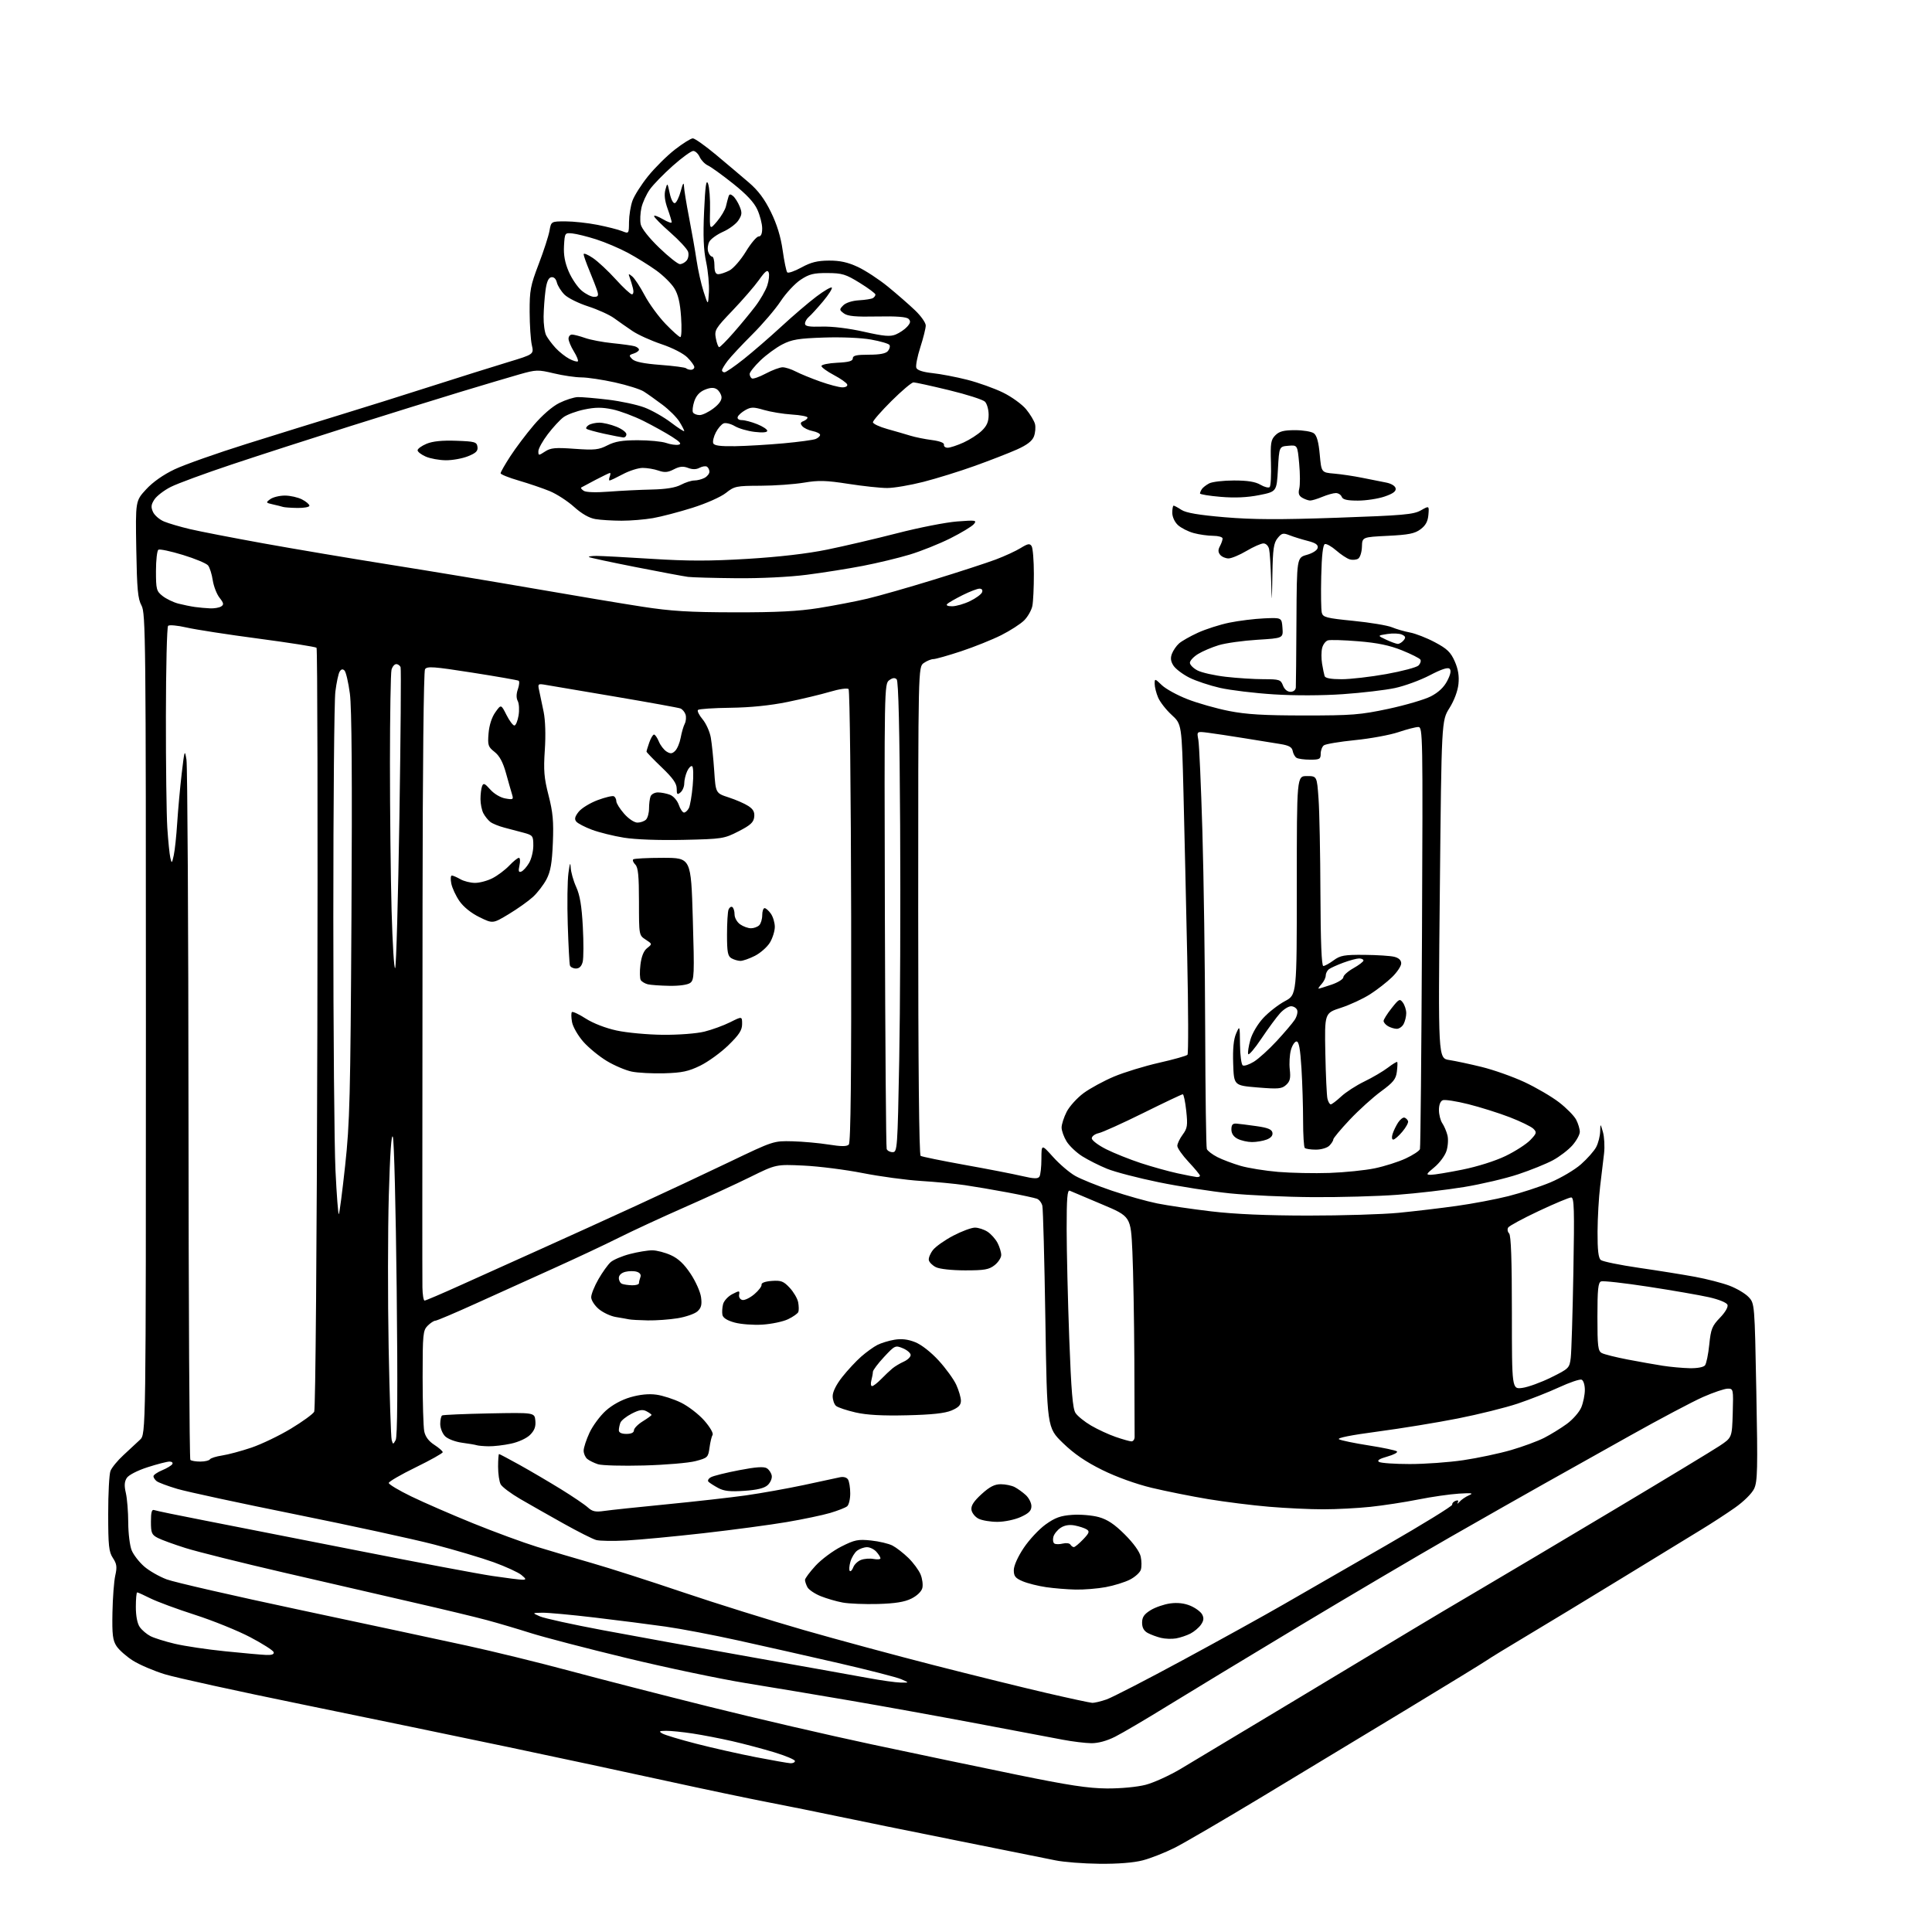 <?xml version="1.0" encoding="UTF-8" standalone="no"?>
<svg 
  version="1.1" 
  xmlns="http://www.w3.org/2000/svg" 
  xmlns:xlink="http://www.w3.org/1999/xlink" 
  xmlns:svg="http://www.w3.org/2000/svg"
  xmlns:rdf="http://www.w3.org/1999/02/22-rdf-syntax-ns#"
  xmlns:cc="http://creativecommons.org/ns#"
  xmlns:dc="http://purl.org/dc/elements/1.1/"
  viewBox="0 0 768 768"
  width="768"
  height="768"
>
<style>svg {background-color: white; }</style>"
<path stroke="none" fill="black" fill-rule="evenodd" d="M437.04,740.88C430.69,740.82 422.80,740.20 419.50,739.51C416.20,738.83 398.43,735.25 380.00,731.57C361.57,727.88 340.43,723.58 333.00,722.01C325.57,720.44 313.20,717.95 305.50,716.46C297.80,714.98 279.57,711.15 265.00,707.96C250.43,704.77 222.30,698.75 202.50,694.58C182.70,690.42 145.57,682.74 120.00,677.50C94.42,672.27 69.90,666.89 65.50,665.54C61.10,664.19 55.39,661.74 52.81,660.10C50.24,658.47 47.31,655.88 46.31,654.35C44.81,652.06 44.53,649.76 44.70,641.00C44.81,635.18 45.31,628.57 45.82,626.30C46.59,622.89 46.42,621.67 44.88,619.33C43.27,616.89 43.01,614.47 43.01,601.82C43.00,593.74 43.41,586.05 43.91,584.73C44.41,583.42 46.74,580.57 49.09,578.42C51.43,576.26 54.40,573.51 55.67,572.30C58.00,570.09 58.00,570.09 58.00,407.00C58.00,253.55 57.90,243.71 56.25,240.70C54.79,238.04 54.45,234.28 54.17,218.31C53.85,199.12 53.85,199.12 58.09,194.52C60.78,191.60 64.93,188.69 69.42,186.56C73.31,184.72 86.17,180.17 98.00,176.46C109.83,172.75 126.70,167.51 135.50,164.82C144.30,162.14 160.50,157.05 171.50,153.52C182.50,150.00 196.17,145.70 201.87,143.98C212.24,140.84 212.24,140.84 211.41,137.17C210.95,135.15 210.56,129.22 210.54,124.00C210.51,115.44 210.86,113.56 214.13,105.00C216.13,99.78 218.06,93.81 218.43,91.75C219.09,88.00 219.09,88.00 224.80,88.00C227.93,88.00 233.65,88.62 237.50,89.38C241.35,90.14 245.74,91.25 247.25,91.86C250.00,92.95 250.00,92.95 250.04,88.23C250.07,85.63 250.68,81.83 251.41,79.80C252.14,77.76 254.93,73.37 257.62,70.03C260.30,66.70 265.09,61.95 268.25,59.48C271.41,57.02 274.64,55.00 275.41,55.00C276.18,55.00 280.34,57.95 284.66,61.55C288.97,65.15 294.84,70.12 297.71,72.58C301.40,75.74 303.95,79.16 306.45,84.28C308.84,89.16 310.36,94.09 311.12,99.50C311.74,103.90 312.56,107.85 312.94,108.27C313.32,108.69 315.85,107.82 318.57,106.33C322.34,104.26 324.91,103.62 329.50,103.59C333.89,103.57 336.98,104.24 341.00,106.11C344.02,107.52 349.43,111.06 353.00,113.98C356.57,116.90 361.41,121.12 363.75,123.36C366.09,125.59 368.00,128.30 368.00,129.39C368.00,130.47 367.03,134.37 365.84,138.05C364.66,141.73 363.94,145.41 364.25,146.22C364.62,147.18 366.88,147.91 370.66,148.32C373.87,148.66 380.10,149.85 384.50,150.97C388.90,152.09 395.30,154.38 398.71,156.05C402.13,157.72 406.26,160.71 407.89,162.68C409.52,164.66 411.11,167.31 411.43,168.57C411.74,169.83 411.55,172.04 411.01,173.48C410.31,175.31 408.27,176.88 404.25,178.68C401.09,180.09 393.56,183.02 387.52,185.19C381.49,187.36 372.26,190.22 367.02,191.56C361.79,192.89 355.33,193.99 352.69,193.99C350.04,194.00 343.08,193.25 337.22,192.34C328.33,190.96 325.41,190.88 319.53,191.87C315.65,192.52 307.90,193.07 302.30,193.09C292.65,193.12 291.94,193.27 288.55,195.96C286.53,197.56 280.76,200.12 275.24,201.86C269.88,203.55 262.83,205.39 259.57,205.96C256.30,206.53 250.68,207.00 247.07,206.99C243.45,206.98 238.79,206.70 236.70,206.35C234.22,205.94 231.28,204.26 228.20,201.50C225.62,199.17 221.25,196.35 218.50,195.22C215.75,194.09 210.24,192.22 206.25,191.05C202.26,189.89 199.00,188.58 199.00,188.13C199.00,187.68 200.72,184.65 202.83,181.41C204.93,178.16 209.14,172.57 212.18,169.00C215.48,165.11 219.54,161.58 222.28,160.22C224.80,158.96 228.13,157.90 229.68,157.85C231.23,157.81 236.63,158.27 241.67,158.87C246.71,159.47 253.24,160.87 256.17,161.98C259.10,163.08 263.86,165.78 266.75,167.98C269.64,170.17 272.00,171.69 272.00,171.35C272.00,171.01 271.13,169.33 270.07,167.62C269.01,165.90 265.97,162.87 263.32,160.89C260.67,158.90 257.34,156.53 255.91,155.63C254.49,154.72 249.32,153.10 244.41,152.01C239.51,150.93 233.54,150.03 231.14,150.02C228.75,150.01 223.80,149.29 220.14,148.41C213.84,146.91 213.14,146.93 206.50,148.81C202.65,149.91 192.07,153.05 183.00,155.80C173.93,158.55 154.12,164.71 139.00,169.48C123.88,174.26 102.77,181.08 92.11,184.64C81.44,188.20 70.54,192.21 67.88,193.56C65.21,194.91 62.29,197.16 61.38,198.55C60.06,200.56 59.94,201.58 60.82,203.51C61.43,204.85 63.41,206.56 65.22,207.31C67.02,208.06 71.65,209.42 75.50,210.33C79.35,211.24 92.40,213.77 104.50,215.96C116.60,218.15 139.32,221.98 155.00,224.47C170.68,226.95 196.41,231.23 212.20,233.96C227.98,236.70 247.33,239.94 255.20,241.15C266.71,242.94 273.89,243.38 292.00,243.41C308.75,243.44 317.31,243.00 325.50,241.70C331.55,240.73 340.23,239.06 344.79,237.98C349.34,236.90 361.24,233.51 371.22,230.43C381.20,227.36 392.28,223.75 395.84,222.41C399.39,221.07 403.86,219.02 405.75,217.84C408.61,216.08 409.36,215.95 410.09,217.11C410.57,217.87 410.98,222.83 410.98,228.12C410.99,233.42 410.72,239.15 410.38,240.86C410.04,242.57 408.57,245.15 407.13,246.60C405.68,248.04 401.58,250.69 398.00,252.49C394.43,254.28 387.26,257.16 382.08,258.88C376.89,260.59 371.93,262.00 371.05,262.00C370.17,262.00 368.44,262.70 367.22,263.56C365.00,265.11 365.00,265.11 365.00,362.00C365.00,423.68 365.35,459.10 365.97,459.48C366.51,459.81 374.39,461.42 383.48,463.06C392.58,464.69 402.81,466.68 406.22,467.48C411.04,468.60 412.60,468.65 413.20,467.71C413.62,467.05 413.98,463.86 413.98,460.64C414.00,454.78 414.00,454.78 418.62,459.92C421.15,462.74 425.09,466.11 427.37,467.41C429.64,468.71 436.23,471.37 442.00,473.32C447.77,475.27 455.88,477.55 460.00,478.38C464.12,479.21 473.80,480.63 481.50,481.54C490.88,482.65 503.59,483.20 520.00,483.21C533.48,483.22 549.67,482.72 556.00,482.11C562.33,481.49 572.67,480.27 579.00,479.38C585.33,478.50 594.58,476.75 599.57,475.49C604.56,474.23 612.07,471.78 616.26,470.04C620.44,468.29 625.94,465.05 628.47,462.82C631.00,460.59 633.73,457.49 634.53,455.94C635.34,454.38 636.04,451.61 636.09,449.80C636.18,446.50 636.18,446.50 637.19,450.00C637.74,451.93 637.95,455.75 637.64,458.50C637.33,461.25 636.64,467.10 636.09,471.50C635.55,475.90 635.08,484.06 635.05,489.63C635.02,496.90 635.38,500.07 636.33,500.86C637.07,501.47 643.93,502.88 651.58,503.99C659.24,505.10 669.26,506.71 673.85,507.56C678.44,508.41 684.55,509.98 687.43,511.06C690.31,512.14 693.76,514.18 695.09,515.59C697.50,518.16 697.50,518.16 698.17,553.33C698.76,584.04 698.65,588.92 697.29,591.80C696.38,593.70 693.15,596.90 689.61,599.38C686.25,601.74 680.35,605.58 676.50,607.92C672.65,610.26 658.48,618.93 645.00,627.18C631.52,635.43 614.42,645.80 607.00,650.22C599.58,654.64 592.38,659.05 591.00,660.01C589.62,660.97 575.67,669.52 560.00,679.01C544.33,688.50 518.54,704.08 502.69,713.65C486.85,723.21 470.76,732.61 466.94,734.53C463.12,736.45 457.43,738.69 454.29,739.51C450.65,740.46 444.40,740.96 437.04,740.88zM440.04,710.94C445.56,710.97 452.04,710.36 455.43,709.48C458.65,708.64 464.93,705.78 469.39,703.12C473.85,700.46 494.15,688.28 514.50,676.04C534.85,663.81 556.00,651.08 561.50,647.75C567.00,644.42 579.15,637.21 588.50,631.72C597.85,626.23 621.92,611.92 642.00,599.92C662.08,587.93 680.75,576.62 683.50,574.80C688.50,571.48 688.50,571.48 688.79,561.74C689.07,552.17 689.03,552.00 686.79,552.01C685.53,552.02 681.12,553.51 677.00,555.32C672.88,557.14 659.83,564.04 648.00,570.67C636.17,577.30 620.65,586.00 613.50,590.00C606.35,594.01 589.70,603.46 576.50,611.01C563.30,618.56 536.08,634.62 516.00,646.68C495.93,658.75 472.52,672.93 464.00,678.18C455.48,683.44 446.15,688.92 443.28,690.37C439.97,692.04 436.51,692.98 433.78,692.95C431.43,692.92 426.35,692.30 422.50,691.57C418.65,690.84 403.12,687.91 388.00,685.05C372.88,682.20 350.38,678.13 338.00,676.01C325.62,673.89 306.95,670.76 296.50,669.07C286.05,667.37 264.68,662.88 249.00,659.08C233.32,655.29 216.22,650.83 211.00,649.18C205.78,647.52 197.90,645.19 193.50,644.01C189.10,642.82 176.05,639.68 164.50,637.04C152.95,634.39 129.69,629.03 112.82,625.12C95.94,621.21 78.39,616.83 73.82,615.39C69.24,613.95 64.26,612.14 62.75,611.36C60.30,610.10 60.00,609.40 60.00,604.87C60.00,601.12 60.34,599.92 61.29,600.28C62.01,600.56 71.12,602.44 81.54,604.46C91.97,606.48 119.62,611.92 143.00,616.54C166.38,621.16 190.11,625.63 195.74,626.47C201.38,627.31 206.78,627.99 207.74,627.97C209.25,627.94 209.19,627.67 207.26,626.07C206.03,625.04 201.08,622.77 196.26,621.02C191.44,619.28 180.75,616.10 172.50,613.95C164.25,611.81 139.50,606.43 117.50,601.99C95.50,597.56 74.35,593.00 70.50,591.86C66.65,590.72 62.94,589.33 62.25,588.77C61.56,588.21 61.00,587.34 61.00,586.83C61.00,586.32 62.54,585.25 64.43,584.46C66.32,583.68 68.15,582.57 68.49,582.02C68.84,581.46 68.34,581.00 67.38,581.00C66.42,581.00 62.51,582.01 58.69,583.24C54.68,584.53 51.17,586.33 50.41,587.49C49.45,588.97 49.34,590.56 50.03,593.50C50.54,595.70 50.96,601.00 50.98,605.28C50.99,609.56 51.61,614.52 52.35,616.30C53.09,618.08 55.31,620.94 57.27,622.66C59.23,624.39 63.28,626.71 66.27,627.83C69.26,628.95 93.04,634.40 119.10,639.94C145.17,645.48 175.05,651.88 185.50,654.15C195.95,656.42 214.40,660.94 226.50,664.20C238.60,667.45 263.57,673.87 282.00,678.46C300.43,683.06 329.45,689.78 346.50,693.41C363.55,697.04 389.43,702.46 404.00,705.44C424.72,709.69 432.58,710.89 440.04,710.94zM314.25,700.92C315.21,700.96 316.00,700.56 316.00,700.03C316.00,699.50 312.29,697.94 307.75,696.56C303.21,695.19 295.68,693.19 291.00,692.12C286.32,691.06 279.26,689.69 275.31,689.09C271.35,688.49 266.63,688.01 264.81,688.03C262.00,688.06 261.78,688.22 263.31,689.11C264.31,689.69 270.38,691.52 276.81,693.17C283.24,694.83 293.90,697.23 300.50,698.51C307.10,699.79 313.29,700.87 314.25,700.92zM434.12,676.90C435.02,676.96 437.62,676.34 439.90,675.54C442.18,674.73 455.85,667.69 470.27,659.88C484.70,652.08 502.75,642.10 510.39,637.69C518.02,633.29 536.25,622.80 550.89,614.38C565.52,605.96 577.40,598.65 577.28,598.13C577.16,597.61 577.75,596.93 578.58,596.61C579.58,596.23 579.89,596.45 579.48,597.26C579.13,597.94 579.45,597.82 580.18,596.98C580.90,596.15 582.60,594.99 583.95,594.40C585.91,593.55 585.13,593.42 579.95,593.74C576.40,593.96 569.13,595.00 563.79,596.07C558.44,597.14 549.89,598.45 544.79,598.99C539.68,599.53 531.23,599.97 526.00,599.97C520.77,599.98 511.10,599.52 504.50,598.96C497.90,598.41 487.04,597.04 480.36,595.94C473.68,594.83 463.55,592.80 457.86,591.44C451.59,589.93 443.81,587.13 438.15,584.33C431.55,581.07 426.96,577.92 422.51,573.61C416.22,567.50 416.22,567.50 415.55,524.50C415.18,500.85 414.64,480.52 414.35,479.32C414.06,478.12 413.09,476.86 412.19,476.52C411.30,476.18 406.05,475.05 400.53,474.01C395.02,472.98 387.35,471.67 383.50,471.11C379.65,470.55 371.77,469.80 366.00,469.44C360.23,469.08 349.88,467.68 343.00,466.33C336.12,464.97 325.55,463.63 319.50,463.34C308.50,462.82 308.50,462.82 298.22,467.89C292.57,470.68 280.70,476.15 271.84,480.04C262.99,483.93 251.33,489.33 245.93,492.04C240.53,494.75 229.00,500.16 220.31,504.08C211.61,507.99 197.66,514.30 189.31,518.10C180.95,521.89 173.64,525.00 173.06,525.00C172.48,525.00 171.10,525.90 170.00,527.00C168.15,528.85 168.00,530.33 168.00,547.38C168.00,557.48 168.29,567.19 168.64,568.96C169.07,571.09 170.40,572.89 172.63,574.33C174.47,575.53 175.98,576.84 175.99,577.27C175.99,577.69 171.18,580.39 165.29,583.27C159.40,586.14 154.56,588.95 154.54,589.50C154.52,590.05 158.55,592.46 163.50,594.86C168.45,597.26 179.47,602.06 188.00,605.52C196.53,608.98 208.00,613.20 213.50,614.90C219.00,616.59 228.90,619.52 235.50,621.41C242.10,623.30 258.30,628.49 271.50,632.96C284.70,637.42 306.30,644.17 319.50,647.96C332.70,651.75 356.10,658.07 371.50,662.01C386.90,665.95 406.93,670.89 416.00,672.99C425.07,675.09 433.23,676.85 434.12,676.90zM358.00,668.85C361.50,668.92 361.50,668.92 358.25,667.51C356.47,666.73 345.22,663.85 333.25,661.09C321.29,658.34 303.40,654.30 293.50,652.12C283.60,649.93 270.55,647.44 264.50,646.59C258.45,645.73 245.85,644.12 236.50,643.01C227.15,641.90 217.70,641.03 215.50,641.08C211.50,641.16 211.50,641.16 214.66,642.55C216.39,643.31 227.64,645.78 239.66,648.03C251.67,650.29 278.15,655.09 298.50,658.70C318.85,662.31 339.77,666.06 345.00,667.02C350.23,667.99 356.07,668.81 358.00,668.85zM105.83,657.87C108.08,657.96 109.04,657.59 108.78,656.75C108.57,656.06 104.37,653.39 99.45,650.80C94.53,648.22 84.65,644.22 77.50,641.92C70.35,639.62 62.38,636.67 59.78,635.37C57.19,634.07 54.83,633.00 54.53,633.00C54.24,633.00 54.00,635.60 54.00,638.78C54.00,642.39 54.58,645.39 55.56,646.78C56.42,648.01 58.33,649.63 59.81,650.39C61.29,651.15 65.65,652.52 69.50,653.43C73.35,654.34 82.35,655.69 89.50,656.41C96.65,657.14 104.00,657.80 105.83,657.87zM467.50,651.29C465.85,651.58 463.15,651.48 461.50,651.08C459.85,650.68 457.49,649.80 456.25,649.14C454.72,648.31 454.00,647.01 454.00,645.05C454.00,642.85 454.80,641.67 457.37,640.08C459.22,638.93 462.72,637.73 465.15,637.39C468.07,636.99 470.79,637.30 473.20,638.31C475.20,639.15 477.30,640.70 477.87,641.76C478.64,643.19 478.51,644.25 477.39,645.85C476.56,647.04 474.67,648.63 473.19,649.39C471.71,650.14 469.15,651.00 467.50,651.29zM349.00,637.61C343.77,637.75 337.48,637.50 335.00,637.04C332.52,636.59 328.57,635.44 326.22,634.49C323.87,633.54 321.50,631.94 320.97,630.95C320.44,629.95 320.00,628.64 320.00,628.04C320.00,627.44 321.90,624.90 324.21,622.38C326.53,619.87 331.13,616.45 334.42,614.79C339.74,612.10 341.08,611.83 346.24,612.37C349.43,612.70 353.28,613.61 354.78,614.39C356.27,615.16 359.11,617.37 361.08,619.28C363.05,621.20 365.24,624.16 365.94,625.86C366.65,627.57 366.96,630.00 366.64,631.28C366.30,632.65 364.52,634.36 362.28,635.47C359.56,636.82 355.84,637.41 349.00,637.61zM427.57,631.88C424.23,631.81 418.95,631.38 415.83,630.92C412.71,630.47 408.54,629.42 406.58,628.60C403.63,627.36 403.00,626.59 403.00,624.16C403.00,622.41 404.59,618.85 406.94,615.33C409.11,612.08 413.02,607.89 415.63,606.01C419.42,603.29 421.57,602.51 426.22,602.18C429.43,601.95 434.18,602.35 436.78,603.07C440.23,604.03 443.02,605.89 447.13,609.99C450.57,613.42 453.02,616.82 453.45,618.77C453.83,620.52 453.86,622.87 453.50,623.99C453.15,625.12 451.19,626.89 449.15,627.93C447.11,628.97 442.78,630.31 439.53,630.91C436.29,631.51 430.90,631.95 427.57,631.88zM339.18,623.03C339.60,621.90 340.99,620.57 342.27,620.09C343.55,619.60 345.82,619.43 347.30,619.72C348.79,620.00 350.00,619.88 350.00,619.45C350.00,619.01 349.26,617.83 348.35,616.83C347.43,615.82 345.75,615.01 344.60,615.03C343.44,615.05 341.70,615.67 340.71,616.42C339.73,617.17 338.53,619.14 338.05,620.81C337.57,622.48 337.46,624.13 337.80,624.47C338.14,624.81 338.77,624.16 339.18,623.03zM426.87,615.00C427.29,615.00 428.94,613.63 430.55,611.95C432.98,609.41 433.22,608.75 431.98,607.97C431.17,607.45 429.04,606.75 427.25,606.40C425.08,605.99 423.20,606.29 421.63,607.32C420.33,608.17 419.02,609.80 418.73,610.93C418.43,612.07 418.62,613.27 419.15,613.59C419.68,613.92 421.19,613.92 422.50,613.59C423.81,613.26 425.16,613.44 425.50,614.00C425.84,614.55 426.46,615.00 426.87,615.00zM249.00,612.37C243.78,612.64 238.38,612.56 237.00,612.18C235.62,611.81 229.78,608.86 224.00,605.63C218.22,602.41 210.47,598.00 206.77,595.85C203.06,593.69 199.58,591.08 199.02,590.03C198.46,588.99 198.00,585.85 198.00,583.07C198.00,580.28 198.17,578.00 198.38,578.00C198.59,578.00 202.30,579.97 206.63,582.37C210.96,584.78 218.32,589.11 223.00,591.99C227.68,594.88 232.49,598.14 233.69,599.24C235.47,600.86 236.71,601.12 240.19,600.62C242.56,600.27 253.72,599.09 265.00,597.99C276.27,596.89 290.45,595.29 296.50,594.44C302.55,593.58 312.90,591.73 319.50,590.33C326.10,588.92 332.56,587.53 333.86,587.24C335.27,586.93 336.57,587.28 337.09,588.11C337.57,588.88 337.98,591.36 337.98,593.63C337.99,595.90 337.44,598.21 336.75,598.78C336.06,599.34 333.03,600.52 330.01,601.42C326.99,602.31 319.23,603.94 312.76,605.04C306.30,606.14 291.44,608.13 279.75,609.46C268.06,610.78 254.22,612.09 249.00,612.37zM396.50,604.96C393.75,604.97 390.38,604.40 389.00,603.71C387.62,603.02 386.35,601.43 386.17,600.18C385.94,598.54 387.06,596.80 390.17,593.95C393.39,591.01 395.35,590.00 397.82,590.00C399.64,590.00 402.11,590.51 403.32,591.12C404.52,591.74 406.51,593.17 407.75,594.30C408.99,595.43 410.00,597.42 410.00,598.72C410.00,600.55 409.02,601.54 405.75,603.03C403.38,604.10 399.29,604.96 396.50,604.96zM295.84,592.63C290.24,593.01 287.79,592.74 285.50,591.50C283.85,590.61 282.11,589.49 281.64,589.03C281.17,588.56 281.62,587.74 282.64,587.20C283.66,586.65 288.70,585.40 293.84,584.42C300.53,583.13 303.65,582.92 304.84,583.66C305.75,584.24 306.63,585.58 306.79,586.66C306.96,587.73 306.21,589.40 305.14,590.38C303.79,591.60 300.92,592.29 295.84,592.63zM256.00,582.55C247.47,582.78 239.23,582.56 237.69,582.05C236.14,581.55 234.23,580.60 233.44,579.95C232.65,579.29 232.00,577.80 232.01,576.63C232.02,575.46 233.07,572.25 234.35,569.50C235.64,566.75 238.54,562.83 240.80,560.79C243.38,558.47 247.04,556.46 250.61,555.42C254.36,554.34 257.88,553.98 260.90,554.40C263.43,554.74 267.85,556.17 270.71,557.57C273.58,558.97 277.74,562.17 279.95,564.68C282.18,567.21 283.66,569.75 283.27,570.37C282.88,570.99 282.33,573.30 282.04,575.50C281.52,579.33 281.29,579.55 276.50,580.81C273.75,581.54 264.52,582.32 256.00,582.55zM560.37,581.98C566.35,581.99 575.94,581.30 581.68,580.45C587.42,579.60 595.95,577.79 600.62,576.44C605.29,575.08 611.23,572.90 613.81,571.58C616.39,570.26 620.45,567.77 622.83,566.03C625.21,564.30 627.79,561.34 628.58,559.47C629.36,557.60 630.00,554.46 630.00,552.50C630.00,550.50 629.43,548.72 628.70,548.44C627.99,548.17 623.98,549.53 619.79,551.46C615.60,553.40 608.19,556.31 603.32,557.95C598.45,559.58 587.73,562.24 579.48,563.87C571.24,565.50 556.91,567.84 547.64,569.07C537.02,570.48 531.34,571.61 532.29,572.14C533.11,572.60 538.45,573.70 544.14,574.59C549.84,575.48 554.86,576.54 555.30,576.96C555.75,577.37 554.03,578.29 551.49,579.00C548.33,579.89 547.28,580.56 548.18,581.13C548.91,581.59 554.39,581.98 560.37,581.98zM79.61,581.00C81.41,581.00 83.13,580.60 83.43,580.12C83.73,579.63 85.92,578.94 88.29,578.58C90.66,578.23 95.90,576.82 99.93,575.46C103.96,574.09 111.03,570.70 115.63,567.92C120.24,565.14 124.41,562.11 124.90,561.18C125.42,560.21 125.95,495.68 126.15,408.83C126.34,325.97 126.20,257.87 125.83,257.50C125.46,257.13 115.11,255.50 102.83,253.87C90.55,252.25 77.61,250.25 74.08,249.43C70.54,248.62 67.28,248.32 66.82,248.78C66.36,249.24 65.97,265.37 65.95,284.64C65.92,303.90 66.18,323.90 66.51,329.08C66.85,334.26 67.39,339.62 67.71,341.00C68.26,343.35 68.34,343.29 69.07,340.00C69.50,338.07 70.12,332.23 70.45,327.00C70.79,321.77 71.58,313.00 72.23,307.50C73.33,298.10 73.44,297.77 74.12,302.00C74.52,304.48 74.89,367.96 74.93,443.08C74.97,518.20 75.30,579.97 75.67,580.33C76.03,580.70 77.81,581.00 79.61,581.00zM194.20,574.92C192.17,574.88 190.05,574.69 189.50,574.50C188.95,574.31 186.33,573.86 183.68,573.51C180.98,573.14 178.01,572.01 176.93,570.93C175.87,569.87 175.00,567.68 175.00,566.06C175.00,564.44 175.34,562.91 175.75,562.66C176.16,562.41 184.60,562.05 194.50,561.85C212.50,561.50 212.50,561.50 212.81,564.73C213.04,567.09 212.47,568.62 210.73,570.37C209.34,571.75 206.13,573.24 203.11,573.88C200.25,574.50 196.24,574.96 194.20,574.92zM157.28,572.46C157.99,571.20 158.12,552.06 157.69,512.47C157.34,480.50 156.66,453.26 156.17,451.94C155.60,450.38 155.04,458.36 154.56,475.10C154.16,489.16 154.13,516.37 154.49,535.58C154.86,554.78 155.40,571.36 155.70,572.41C156.22,574.27 156.27,574.27 157.28,572.46zM449.75,572.97C450.44,572.99 451.01,572.21 451.03,571.25C451.04,570.29 450.99,556.45 450.92,540.50C450.84,524.55 450.49,505.21 450.14,497.53C449.50,483.56 449.50,483.56 438.00,478.72C431.68,476.05 425.94,473.63 425.25,473.33C424.28,472.91 424.00,476.33 424.01,488.64C424.02,497.36 424.48,516.86 425.04,531.98C425.83,553.02 426.41,559.98 427.53,561.68C428.33,562.91 431.12,565.16 433.73,566.69C436.34,568.22 440.73,570.25 443.49,571.20C446.24,572.15 449.06,572.95 449.75,572.97zM249.00,570.00C250.92,570.00 252.00,569.49 252.00,568.58C252.00,567.80 253.57,566.19 255.50,565.00C257.43,563.81 259.00,562.66 259.00,562.45C259.00,562.24 258.11,561.59 257.01,561.01C255.48,560.19 254.14,560.40 251.14,561.93C249.00,563.02 246.97,564.65 246.62,565.54C246.28,566.43 246.00,567.80 246.00,568.58C246.00,569.49 247.08,570.00 249.00,570.00zM360.50,562.60C350.72,562.83 344.57,562.49 340.10,561.47C336.58,560.66 333.10,559.50 332.35,558.88C331.61,558.26 331.00,556.50 331.00,554.97C331.00,553.25 332.46,550.33 334.83,547.34C336.93,544.68 340.32,541.05 342.34,539.27C344.37,537.49 347.26,535.41 348.76,534.64C350.27,533.87 353.34,532.93 355.58,532.56C358.41,532.09 360.94,532.39 363.83,533.55C366.29,534.53 370.12,537.53 373.16,540.86C375.99,543.96 379.14,548.30 380.14,550.50C381.14,552.70 381.97,555.54 381.98,556.80C381.99,558.52 381.05,559.50 378.25,560.69C375.59,561.81 370.42,562.37 360.50,562.60zM605.16,551.71C607.44,551.40 612.59,549.53 616.60,547.55C623.69,544.04 623.90,543.84 624.40,539.72C624.68,537.40 625.15,522.11 625.44,505.75C625.89,480.61 625.75,476.00 624.57,476.00C623.79,476.00 618.01,478.42 611.71,481.38C605.42,484.34 599.93,487.30 599.52,487.97C599.11,488.63 599.28,489.68 599.89,490.29C600.66,491.06 601.00,500.82 601.00,521.83C601.00,552.26 601.00,552.26 605.16,551.71zM346.66,551.00C347.15,551.00 348.76,549.76 350.23,548.25C351.70,546.74 353.72,544.83 354.72,544.00C355.71,543.17 357.76,541.95 359.26,541.27C360.77,540.60 362.00,539.41 362.00,538.64C362.00,537.87 360.61,536.67 358.91,535.96C355.91,534.72 355.71,534.82 351.41,539.43C348.99,542.03 346.99,544.69 346.99,545.33C346.98,545.98 346.70,547.51 346.37,548.75C346.04,549.99 346.17,551.00 346.66,551.00zM671.63,543.88C674.66,543.95 677.16,543.49 677.76,542.75C678.31,542.06 679.07,538.35 679.46,534.50C680.09,528.30 680.57,527.08 683.72,523.82C685.82,521.64 687.04,519.54 686.70,518.67C686.37,517.81 683.27,516.55 679.32,515.66C675.57,514.82 664.72,512.94 655.20,511.48C645.69,510.02 637.25,509.07 636.45,509.38C635.28,509.83 635.00,512.55 635.00,523.43C635.00,535.26 635.22,537.05 636.75,537.86C637.71,538.38 642.33,539.53 647.00,540.43C651.67,541.33 657.98,542.44 661.00,542.91C664.02,543.38 668.81,543.82 671.63,543.88zM303.06,526.56C299.45,526.78 294.48,526.41 292.01,525.73C289.06,524.92 287.40,523.87 287.17,522.67C286.98,521.66 287.09,519.76 287.43,518.44C287.76,517.12 289.40,515.33 291.07,514.46C293.91,512.99 294.09,513.01 293.81,514.66C293.63,515.66 294.20,516.57 295.12,516.76C296.01,516.95 298.13,515.92 299.84,514.48C301.55,513.04 302.85,511.33 302.73,510.68C302.59,509.96 304.16,509.38 306.79,509.19C310.49,508.92 311.48,509.30 313.92,511.92C315.48,513.59 316.99,516.17 317.28,517.66C317.56,519.15 317.60,520.89 317.35,521.52C317.11,522.15 315.27,523.45 313.27,524.41C311.26,525.37 306.67,526.33 303.06,526.56zM257.50,524.88C254.20,524.82 250.82,524.63 250.00,524.45C249.18,524.28 246.83,523.86 244.78,523.53C242.73,523.19 239.70,521.77 238.03,520.37C236.36,518.97 235.00,516.85 235.01,515.66C235.01,514.47 236.31,511.25 237.89,508.50C239.47,505.75 241.65,502.71 242.73,501.74C243.81,500.77 247.26,499.30 250.39,498.49C253.53,497.67 257.54,497.01 259.30,497.02C261.06,497.03 264.39,497.90 266.69,498.95C269.63,500.28 271.97,502.49 274.52,506.34C276.53,509.35 278.40,513.55 278.68,515.67C279.08,518.65 278.76,519.91 277.24,521.29C276.16,522.26 272.63,523.49 269.39,524.02C266.15,524.55 260.80,524.94 257.50,524.88zM168.78,517.00C169.21,517.00 175.62,514.26 183.03,510.91C190.44,507.56 204.82,501.08 215.00,496.51C225.18,491.93 242.28,484.16 253.00,479.23C263.73,474.30 280.38,466.50 290.00,461.88C307.47,453.51 307.51,453.50 315.00,453.68C319.12,453.79 325.61,454.37 329.41,454.98C334.41,455.78 336.61,455.79 337.41,454.99C338.18,454.22 338.46,428.04 338.35,364.35C338.26,315.09 337.80,274.40 337.33,273.93C336.83,273.43 333.65,273.89 329.98,274.98C326.42,276.04 318.77,277.87 313.00,279.05C306.13,280.45 298.30,281.25 290.33,281.35C283.64,281.43 277.85,281.82 277.46,282.21C277.07,282.60 277.89,284.27 279.28,285.92C280.67,287.58 282.15,290.86 282.56,293.22C282.97,295.57 283.58,301.51 283.91,306.40C284.50,315.30 284.50,315.30 289.67,316.99C292.52,317.91 296.03,319.45 297.48,320.40C299.44,321.68 300.04,322.82 299.81,324.79C299.56,326.91 298.30,328.06 293.57,330.47C287.83,333.41 287.14,333.51 271.64,333.86C262.04,334.07 252.62,333.73 248.07,333.00C243.91,332.33 238.18,330.91 235.34,329.85C232.50,328.79 229.69,327.33 229.09,326.60C228.27,325.62 228.50,324.63 230.02,322.70C231.13,321.29 234.54,319.19 237.60,318.05C240.65,316.91 243.56,316.23 244.07,316.55C244.58,316.86 245.00,317.75 245.00,318.52C245.00,319.30 246.40,321.52 248.10,323.47C249.89,325.50 252.14,327.00 253.40,327.00C254.61,327.00 256.14,326.46 256.80,325.80C257.46,325.14 258.00,323.15 258.00,321.38C258.00,319.61 258.27,317.45 258.61,316.58C258.94,315.71 260.26,315.00 261.54,315.00C262.82,315.00 264.97,315.42 266.31,315.93C267.69,316.45 269.22,318.20 269.83,319.93C270.41,321.62 271.35,323.00 271.91,323.00C272.47,323.00 273.33,322.21 273.83,321.25C274.32,320.29 275.01,316.26 275.36,312.31C275.72,308.36 275.62,304.88 275.15,304.59C274.68,304.30 273.78,305.19 273.15,306.58C272.52,307.96 272.00,310.14 272.00,311.42C272.00,312.71 271.32,314.32 270.50,315.00C269.23,316.06 269.00,315.83 269.00,313.49C269.00,311.44 267.49,309.30 263.00,305.00C259.70,301.84 257.00,299.04 257.00,298.78C257.00,298.51 257.49,296.88 258.10,295.15C258.70,293.42 259.55,292.00 259.98,292.00C260.41,292.00 261.28,293.25 261.91,294.78C262.54,296.31 263.92,298.10 264.98,298.76C266.53,299.72 267.20,299.66 268.41,298.45C269.24,297.62 270.22,295.26 270.59,293.22C270.96,291.17 271.68,288.70 272.19,287.71C272.70,286.73 272.84,285.08 272.52,284.05C272.19,283.03 271.27,281.93 270.46,281.62C269.66,281.32 258.09,279.22 244.75,276.96C231.41,274.71 218.97,272.60 217.10,272.28C213.79,271.70 213.72,271.76 214.35,274.60C214.70,276.19 215.49,279.98 216.11,283.00C216.79,286.35 216.97,292.28 216.57,298.17C216.03,306.27 216.27,309.21 218.06,316.17C219.79,322.91 220.12,326.51 219.77,335.00C219.44,343.08 218.86,346.42 217.26,349.50C216.11,351.70 213.67,354.88 211.84,356.56C210.00,358.24 205.66,361.32 202.20,363.40C195.90,367.19 195.90,367.19 190.58,364.58C187.31,362.99 184.25,360.52 182.65,358.21C181.21,356.14 179.75,353.00 179.40,351.23C179.04,349.45 179.14,348.02 179.62,348.04C180.11,348.05 181.62,348.71 183.00,349.50C184.38,350.29 186.98,350.95 188.79,350.96C190.60,350.98 193.75,350.14 195.79,349.09C197.83,348.04 200.82,345.79 202.44,344.09C204.05,342.39 205.78,341.00 206.27,341.00C206.76,341.00 206.86,342.35 206.50,344.00C205.99,346.32 206.16,346.88 207.22,346.47C207.98,346.18 209.37,344.64 210.30,343.06C211.24,341.48 212.00,338.37 212.00,336.14C212.00,332.30 211.80,332.02 208.25,331.05C206.19,330.49 202.70,329.56 200.50,329.00C198.30,328.43 195.79,327.41 194.91,326.73C194.04,326.06 192.80,324.52 192.16,323.32C191.52,322.11 191.00,319.56 191.00,317.65C191.00,315.73 191.28,313.43 191.63,312.52C192.16,311.15 192.68,311.36 194.88,313.84C196.39,315.55 198.93,317.06 200.87,317.40C204.00,317.95 204.18,317.84 203.54,315.75C203.16,314.51 202.07,310.71 201.13,307.30C199.92,302.96 198.56,300.44 196.59,298.89C194.02,296.87 193.82,296.23 194.21,291.50C194.48,288.27 195.49,285.12 196.91,283.13C199.18,279.94 199.18,279.94 201.34,284.22C202.53,286.57 203.95,288.45 204.50,288.40C205.05,288.34 205.79,286.54 206.14,284.40C206.49,282.25 206.35,279.68 205.82,278.68C205.19,277.50 205.21,275.84 205.87,273.95C206.42,272.35 206.56,270.84 206.16,270.60C205.77,270.36 197.44,268.90 187.66,267.37C172.28,264.96 169.75,264.78 168.95,266.04C168.41,266.90 168.01,305.12 167.97,359.50C167.94,410.10 167.90,463.88 167.88,479.00C167.87,494.12 167.88,508.86 167.92,511.75C167.97,514.64 168.35,517.00 168.78,517.00zM251.25,510.92C252.76,510.96 254.00,510.59 254.00,510.08C254.00,509.58 254.26,508.49 254.57,507.67C254.93,506.74 254.40,505.94 253.16,505.55C252.06,505.20 250.01,505.21 248.59,505.57C247.00,505.97 246.00,506.91 246.00,508.03C246.00,509.02 246.56,510.06 247.25,510.34C247.94,510.62 249.74,510.88 251.25,510.92zM383.62,504.99C378.30,504.98 373.46,504.45 372.01,503.71C370.64,503.02 369.38,501.76 369.22,500.91C369.06,500.06 369.80,498.25 370.88,496.88C371.96,495.51 375.58,492.95 378.93,491.20C382.29,489.44 386.16,488.00 387.55,488.00C388.94,488.00 391.20,488.74 392.59,489.65C393.97,490.56 395.75,492.56 396.55,494.10C397.35,495.64 398.00,497.79 398.00,498.88C398.00,499.97 396.81,501.79 395.37,502.93C393.13,504.68 391.34,505.00 383.62,504.99zM134.69,482.64C134.95,482.38 136.08,473.70 137.20,463.34C139.04,446.43 139.30,436.27 139.71,364.16C140.03,309.17 139.83,281.27 139.08,275.71C138.48,271.24 137.52,267.12 136.95,266.55C136.24,265.84 135.64,265.97 135.01,266.98C134.52,267.78 133.75,271.38 133.31,274.97C132.86,278.56 132.50,318.85 132.50,364.50C132.50,410.15 132.89,455.51 133.36,465.31C133.83,475.10 134.43,482.90 134.69,482.64zM521.94,475.88C511.25,475.82 496.43,475.14 489.00,474.39C481.57,473.63 468.80,471.64 460.61,469.96C452.42,468.28 443.20,465.88 440.11,464.62C437.02,463.37 432.57,461.12 430.21,459.64C427.86,458.15 425.05,455.48 423.97,453.71C422.89,451.95 422.01,449.47 422.00,448.21C422.00,446.95 422.91,444.13 424.02,441.95C425.14,439.77 428.18,436.42 430.77,434.51C433.37,432.60 438.82,429.65 442.87,427.94C446.93,426.24 454.99,423.77 460.78,422.46C466.58,421.15 471.64,419.72 472.04,419.29C472.43,418.85 472.39,401.40 471.94,380.50C471.50,359.60 470.83,330.21 470.45,315.18C469.77,287.87 469.77,287.87 465.75,284.18C463.54,282.16 461.12,279.05 460.37,277.28C459.61,275.51 459.00,273.07 459.00,271.85C459.00,269.67 459.06,269.69 461.86,272.37C463.43,273.87 468.04,276.40 472.11,277.97C476.17,279.55 483.55,281.64 488.50,282.62C495.40,283.99 502.41,284.41 518.50,284.41C537.41,284.42 540.73,284.15 551.88,281.78C558.69,280.32 566.30,278.09 568.79,276.81C571.80,275.25 573.98,273.21 575.29,270.67C576.62,268.11 576.94,266.54 576.25,265.85C575.57,265.17 573.00,266.01 568.37,268.43C564.59,270.40 558.35,272.69 554.50,273.51C550.65,274.33 541.35,275.42 533.84,275.94C525.63,276.52 514.66,276.55 506.34,276.02C498.73,275.54 489.12,274.38 485.00,273.45C480.88,272.51 475.37,270.68 472.77,269.37C470.17,268.06 467.34,265.92 466.49,264.63C465.38,262.93 465.20,261.60 465.86,259.88C466.36,258.57 467.62,256.73 468.66,255.80C469.70,254.86 473.09,252.93 476.20,251.51C479.30,250.09 484.92,248.29 488.67,247.52C492.43,246.75 498.65,245.98 502.50,245.81C509.50,245.50 509.50,245.50 509.80,249.59C510.10,253.69 510.10,253.69 499.80,254.32C494.13,254.67 487.25,255.63 484.50,256.46C481.75,257.29 478.04,258.87 476.25,259.97C474.46,261.07 473.00,262.64 473.00,263.46C473.00,264.28 474.37,265.66 476.04,266.52C477.72,267.39 482.78,268.52 487.29,269.04C491.81,269.56 498.55,269.99 502.27,269.99C508.58,270.00 509.12,270.17 510.00,272.50C510.58,274.03 511.74,275.00 512.98,275.00C514.19,275.00 515.04,274.30 515.11,273.25C515.17,272.29 515.29,260.29 515.36,246.59C515.50,221.68 515.50,221.68 519.49,220.56C521.81,219.91 523.62,218.74 523.80,217.78C524.04,216.55 522.98,215.82 519.81,215.01C517.44,214.40 514.20,213.40 512.61,212.77C510.05,211.77 509.49,211.91 507.86,213.93C506.31,215.84 505.97,218.23 505.79,228.36C505.58,240.50 505.58,240.50 505.29,230.50C505.13,225.00 504.77,219.49 504.48,218.25C504.19,216.97 503.21,216.01 502.23,216.02C501.28,216.03 498.25,217.37 495.50,219.00C492.75,220.63 489.54,221.97 488.37,221.98C487.20,221.99 485.71,221.35 485.05,220.56C484.19,219.52 484.15,218.58 484.93,217.13C485.52,216.03 486.00,214.65 486.00,214.07C486.00,213.48 484.31,213.00 482.25,212.99C480.19,212.99 476.70,212.50 474.50,211.90C472.30,211.30 469.49,209.87 468.25,208.73C466.94,207.52 466.00,205.47 466.00,203.83C466.00,202.27 466.24,201.00 466.54,201.00C466.83,201.00 468.23,201.76 469.64,202.68C471.46,203.87 476.49,204.73 486.85,205.61C498.07,206.56 508.53,206.61 531.50,205.81C557.81,204.89 561.91,204.53 564.81,202.88C568.12,201.00 568.12,201.00 567.81,204.65C567.59,207.28 566.71,208.89 564.68,210.40C562.39,212.11 559.96,212.59 551.68,213.00C541.50,213.50 541.50,213.50 541.39,217.35C541.33,219.47 540.66,221.60 539.89,222.08C539.13,222.56 537.60,222.68 536.50,222.34C535.40,222.01 533.00,220.42 531.16,218.81C529.32,217.21 527.29,216.07 526.66,216.28C525.89,216.54 525.40,220.80 525.21,229.08C525.05,235.91 525.15,242.42 525.43,243.55C525.88,245.38 527.20,245.72 538.00,246.80C544.64,247.46 551.52,248.61 553.29,249.34C555.05,250.08 558.30,251.02 560.50,251.43C562.70,251.84 567.16,253.58 570.40,255.31C575.24,257.88 576.66,259.24 578.27,262.87C579.64,265.97 580.09,268.68 579.76,271.90C579.48,274.68 578.06,278.48 576.16,281.50C573.03,286.50 573.03,286.50 572.36,353.60C571.68,420.69 571.68,420.69 576.09,421.37C578.51,421.75 584.33,422.98 589.00,424.13C593.67,425.27 601.30,427.97 605.94,430.12C610.58,432.28 616.79,435.91 619.75,438.19C622.71,440.47 625.77,443.59 626.56,445.12C627.35,446.65 628.00,448.81 628.00,449.92C628.00,451.02 626.68,453.43 625.07,455.27C623.46,457.10 619.97,459.78 617.32,461.21C614.67,462.64 608.44,465.16 603.47,466.81C598.50,468.46 588.83,470.74 581.97,471.86C575.11,472.99 563.17,474.38 555.44,474.95C547.71,475.53 532.64,475.95 521.94,475.88zM475.75,467.90C476.44,467.95 477.00,467.71 477.00,467.35C477.00,467.00 474.98,464.54 472.50,461.90C470.02,459.25 468.00,456.37 468.00,455.50C468.00,454.63 468.96,452.63 470.13,451.04C472.00,448.51 472.17,447.38 471.55,441.58C471.16,437.96 470.54,435.00 470.17,434.99C469.80,434.98 462.75,438.33 454.50,442.42C446.25,446.50 438.26,450.12 436.75,450.44C435.24,450.77 434.00,451.70 434.00,452.50C434.00,453.31 436.59,455.26 439.75,456.85C442.91,458.43 449.10,460.90 453.50,462.35C457.90,463.79 464.43,465.61 468.00,466.39C471.57,467.16 475.06,467.84 475.75,467.90zM528.50,466.26C534.55,466.05 542.65,465.22 546.50,464.42C550.35,463.62 555.87,461.87 558.77,460.52C561.66,459.18 564.22,457.50 564.45,456.79C564.68,456.08 565.04,418.04 565.26,372.25C565.63,291.71 565.59,289.00 563.79,289.00C562.77,289.00 559.20,289.92 555.86,291.05C552.52,292.17 544.77,293.60 538.64,294.21C532.51,294.83 526.94,295.76 526.25,296.29C525.56,296.81 525.00,298.31 525.00,299.62C525.00,301.76 524.56,302.00 520.75,301.98C518.41,301.98 515.99,301.64 515.37,301.23C514.74,300.83 514.06,299.60 513.86,298.50C513.58,297.00 512.37,296.32 508.99,295.77C506.52,295.37 500.00,294.31 494.50,293.43C489.00,292.54 482.53,291.57 480.11,291.26C475.72,290.71 475.72,290.71 476.36,294.10C476.71,295.97 477.43,312.35 477.97,330.50C478.50,348.65 479.01,384.18 479.08,409.45C479.16,434.73 479.45,456.01 479.73,456.75C480.02,457.48 481.89,458.92 483.90,459.95C485.91,460.98 490.07,462.54 493.13,463.44C496.19,464.33 502.93,465.41 508.10,465.85C513.27,466.28 522.45,466.47 528.50,466.26zM568.83,467.00C570.09,467.00 575.70,466.08 581.31,464.95C587.27,463.75 594.40,461.50 598.50,459.52C602.35,457.66 606.76,454.81 608.31,453.20C610.86,450.54 610.97,450.12 609.56,448.71C608.71,447.85 604.47,445.79 600.16,444.12C595.85,442.46 588.43,440.12 583.68,438.93C578.94,437.74 574.36,437.03 573.52,437.35C572.58,437.71 572.00,439.20 572.00,441.25C572.00,443.07 572.61,445.44 573.35,446.53C574.09,447.61 575.01,449.78 575.40,451.35C575.78,452.92 575.59,455.73 574.97,457.59C574.36,459.45 572.21,462.33 570.20,463.99C566.88,466.73 566.75,467.00 568.83,467.00zM354.85,458.00C356.69,458.00 356.79,456.56 357.45,421.75C357.83,401.81 358.00,359.76 357.82,328.30C357.61,289.97 357.15,270.75 356.45,270.05C355.71,269.31 354.81,269.42 353.45,270.42C351.54,271.82 351.51,273.70 351.75,363.67C351.89,414.18 352.21,456.06 352.47,456.75C352.73,457.44 353.80,458.00 354.85,458.00zM523.10,457.00C521.03,457.00 519.03,456.70 518.67,456.33C518.30,455.97 518.00,451.09 518.00,445.49C518.00,439.89 517.71,430.52 517.35,424.66C516.87,416.91 516.34,414.00 515.40,414.00C514.68,414.00 513.67,415.53 513.16,417.39C512.64,419.26 512.44,422.75 512.71,425.14C513.10,428.61 512.80,429.87 511.24,431.28C509.52,432.84 508.16,432.96 499.89,432.28C490.50,431.50 490.50,431.50 490.21,422.84C490.01,416.89 490.38,413.13 491.38,410.84C492.82,407.53 492.84,407.57 492.92,415.19C492.96,419.42 493.46,423.17 494.02,423.51C494.58,423.86 496.57,423.19 498.44,422.04C500.32,420.88 504.38,417.20 507.47,413.86C510.57,410.51 513.80,406.71 514.66,405.40C515.52,404.09 515.96,402.34 515.64,401.51C515.32,400.68 514.23,400.00 513.22,400.00C512.20,400.00 510.25,401.24 508.87,402.75C507.49,404.26 504.15,408.80 501.45,412.82C498.76,416.85 496.38,419.63 496.17,419.00C495.95,418.36 496.35,415.82 497.04,413.34C497.77,410.75 499.94,407.08 502.17,404.67C504.30,402.38 508.17,399.36 510.77,397.97C515.50,395.45 515.50,395.45 515.50,351.97C515.50,308.50 515.50,308.50 519.50,308.50C523.50,308.50 523.50,308.50 524.14,317.50C524.50,322.45 524.84,339.44 524.89,355.25C524.96,374.43 525.35,384.00 526.04,384.00C526.61,384.00 528.46,382.99 530.13,381.75C532.80,379.79 534.36,379.51 542.34,379.57C547.38,379.61 552.74,379.96 554.25,380.34C556.06,380.80 557.00,381.70 557.00,382.97C557.00,384.03 555.36,386.49 553.36,388.43C551.36,390.38 547.44,393.44 544.64,395.23C541.84,397.03 536.62,399.45 533.05,400.61C526.54,402.72 526.54,402.72 526.84,418.61C527.01,427.35 527.39,435.51 527.68,436.75C527.98,437.99 528.57,439.00 529.00,439.00C529.43,439.00 531.29,437.59 533.13,435.88C534.97,434.16 539.12,431.47 542.35,429.91C545.59,428.34 549.79,425.87 551.68,424.43C553.58,422.98 555.26,421.96 555.42,422.15C555.58,422.34 555.52,424.09 555.27,426.03C554.91,428.97 553.85,430.28 548.96,433.86C545.73,436.23 540.14,441.28 536.54,445.10C532.94,448.92 530.00,452.45 530.00,452.95C530.00,453.45 529.29,454.56 528.43,455.43C527.56,456.30 525.18,457.00 523.10,457.00zM497.68,453.99C495.93,453.98 493.38,453.40 492.00,452.71C490.35,451.87 489.50,450.60 489.50,448.97C489.50,447.12 490.00,446.54 491.50,446.65C492.60,446.74 496.19,447.19 499.49,447.66C503.97,448.29 505.56,448.94 505.81,450.25C506.03,451.39 505.23,452.34 503.51,453.00C502.06,453.55 499.44,453.99 497.68,453.99zM553.84,453.00C553.28,453.00 553.17,452.04 553.58,450.75C553.97,449.51 554.96,447.47 555.78,446.21C556.61,444.96 557.75,444.08 558.33,444.28C558.90,444.47 559.53,445.10 559.73,445.69C559.92,446.27 558.90,448.15 557.45,449.87C556.01,451.59 554.38,453.00 553.84,453.00zM264.08,426.65C259.36,426.78 253.52,426.48 251.09,425.97C248.66,425.46 244.23,423.58 241.23,421.77C238.23,419.97 234.04,416.54 231.91,414.14C229.79,411.74 227.76,408.23 227.40,406.34C227.05,404.45 227.02,402.64 227.34,402.32C227.66,402.00 230.14,403.16 232.85,404.90C235.78,406.78 240.74,408.70 245.13,409.65C249.19,410.53 257.45,411.29 263.50,411.35C269.76,411.40 276.87,410.86 280.00,410.09C283.02,409.34 287.64,407.66 290.25,406.35C295.00,403.97 295.00,403.97 295.00,407.07C295.00,409.51 293.84,411.31 289.56,415.48C286.57,418.40 281.54,422.05 278.39,423.60C273.68,425.90 271.14,426.44 264.08,426.65zM555.21,408.97C554.27,408.95 552.71,408.48 551.75,407.92C550.79,407.36 550.00,406.43 550.00,405.84C550.00,405.26 551.43,402.98 553.18,400.78C556.13,397.05 556.45,396.89 557.68,398.57C558.40,399.57 559.00,401.45 559.00,402.76C559.00,404.06 558.53,406.00 557.96,407.07C557.40,408.13 556.16,408.99 555.21,408.97zM524.17,393.00C524.43,393.00 526.75,392.28 529.32,391.41C531.89,390.53 534.00,389.21 534.00,388.47C534.00,387.73 535.80,386.12 538.00,384.88C540.20,383.64 542.00,382.26 542.00,381.82C542.00,381.37 541.23,381.00 540.28,381.00C539.34,381.00 536.53,381.75 534.03,382.67C531.54,383.59 528.94,384.77 528.25,385.29C527.56,385.82 527.00,386.94 527.00,387.79C527.00,388.65 526.26,390.17 525.35,391.17C524.43,392.18 523.90,393.00 524.17,393.00zM266.06,391.88C262.45,391.82 258.60,391.54 257.50,391.27C256.40,390.99 255.15,390.26 254.73,389.63C254.31,389.01 254.24,386.25 254.58,383.50C254.99,380.16 255.88,377.96 257.25,376.88C259.31,375.25 259.31,375.25 256.66,373.51C254.00,371.77 254.00,371.77 254.00,358.46C254.00,348.15 253.67,344.81 252.55,343.69C251.75,342.89 251.37,341.96 251.71,341.62C252.05,341.28 257.36,341.00 263.51,341.00C274.69,341.00 274.69,341.00 275.40,365.22C276.06,387.61 275.98,389.54 274.37,390.72C273.32,391.49 269.98,391.95 266.06,391.88zM157.09,384.81C157.51,384.06 158.26,357.13 158.77,324.97C159.27,292.81 159.49,265.94 159.24,265.25C158.99,264.56 158.21,264.00 157.51,264.00C156.81,264.00 155.96,265.01 155.63,266.25C155.30,267.49 155.02,284.06 155.01,303.09C155.01,322.11 155.30,348.59 155.66,361.92C156.03,375.26 156.67,385.56 157.09,384.81zM228.95,385.00C227.84,385.00 226.76,384.44 226.55,383.75C226.34,383.06 225.95,375.75 225.69,367.50C225.43,359.25 225.55,350.02 225.97,347.00C226.49,343.14 226.76,342.49 226.86,344.80C226.94,346.62 227.92,350.12 229.04,352.58C230.53,355.85 231.24,360.12 231.68,368.38C232.02,374.61 231.99,380.90 231.63,382.35C231.18,384.12 230.29,385.00 228.95,385.00zM294.29,381.97C293.31,381.95 291.71,381.48 290.75,380.92C289.30,380.08 289.00,378.45 289.00,371.53C289.00,366.93 289.27,362.45 289.60,361.59C289.94,360.72 290.61,360.26 291.10,360.56C291.60,360.87 292.00,362.19 292.00,363.50C292.00,364.83 292.98,366.57 294.22,367.44C295.44,368.30 297.38,369.00 298.52,369.00C299.67,369.00 301.14,368.46 301.80,367.80C302.46,367.14 303.00,365.34 303.00,363.80C303.00,362.26 303.42,361.00 303.94,361.00C304.46,361.00 305.59,362.00 306.44,363.22C307.30,364.44 308.00,366.81 308.00,368.47C307.99,370.14 307.11,372.94 306.04,374.71C304.96,376.47 302.28,378.84 300.08,379.96C297.88,381.08 295.27,381.99 294.29,381.97zM533.29,270.00C536.79,270.00 544.79,269.08 551.08,267.95C557.36,266.82 563.12,265.29 563.87,264.55C564.62,263.80 564.96,262.75 564.63,262.21C564.29,261.66 560.98,260.00 557.26,258.50C552.38,256.54 547.58,255.54 540.00,254.92C534.23,254.44 528.76,254.28 527.85,254.56C526.94,254.84 525.91,256.21 525.57,257.60C525.22,258.98 525.21,261.78 525.54,263.81C525.88,265.84 526.33,268.06 526.55,268.75C526.81,269.58 529.08,270.00 533.29,270.00zM555.63,255.96C556.25,255.98 557.29,255.36 557.94,254.57C558.89,253.43 558.76,252.96 557.31,252.27C556.32,251.80 553.70,251.68 551.50,252.02C547.50,252.64 547.50,252.64 551.00,254.28C552.92,255.18 555.01,255.94 555.63,255.96zM83.50,241.83C85.15,241.91 87.13,241.57 87.90,241.08C89.06,240.35 88.95,239.75 87.27,237.61C86.15,236.19 84.94,233.05 84.57,230.65C84.21,228.24 83.37,225.60 82.71,224.77C82.04,223.95 77.55,222.07 72.72,220.60C67.89,219.12 63.51,218.19 62.97,218.52C62.44,218.85 62.00,222.66 62.00,226.99C62.00,234.29 62.19,235.00 64.63,236.92C66.08,238.06 68.89,239.42 70.88,239.94C72.87,240.45 75.85,241.06 77.50,241.29C79.15,241.52 81.85,241.76 83.50,241.83zM378.48,241.00C380.07,241.00 383.27,240.08 385.59,238.95C387.92,237.83 390.07,236.25 390.38,235.45C390.72,234.56 390.33,234.00 389.36,234.00C388.50,234.00 385.48,235.16 382.65,236.57C379.82,237.99 377.07,239.56 376.55,240.07C375.96,240.65 376.69,241.00 378.48,241.00zM292.70,229.85C283.79,229.77 275.15,229.53 273.50,229.32C271.85,229.11 262.40,227.34 252.51,225.39C242.61,223.44 234.32,221.66 234.09,221.42C233.86,221.19 235.20,220.99 237.08,220.98C238.96,220.98 248.87,221.50 259.11,222.15C273.38,223.06 282.23,223.06 297.11,222.16C309.61,221.40 320.87,220.10 328.79,218.48C335.55,217.10 348.13,214.16 356.74,211.94C365.36,209.72 376.03,207.63 380.45,207.29C387.88,206.72 388.39,206.80 387.13,208.34C386.37,209.25 382.15,211.80 377.75,214.01C373.34,216.21 366.08,219.12 361.62,220.46C357.15,221.81 348.77,223.83 343.00,224.94C337.23,226.06 327.19,227.65 320.70,228.48C313.74,229.38 302.25,229.94 292.70,229.85zM118.25,201.92C115.64,201.88 113.05,201.69 112.50,201.51C111.95,201.33 110.15,200.87 108.50,200.51C105.64,199.87 105.59,199.77 107.44,198.42C108.51,197.64 111.12,197.00 113.24,197.00C115.36,197.00 118.43,197.69 120.05,198.53C121.67,199.36 123.00,200.49 123.00,201.03C123.00,201.56 120.86,201.96 118.25,201.92zM520.78,198.97C520.08,198.95 518.67,198.46 517.67,197.87C516.31,197.08 516.00,196.13 516.48,194.21C516.84,192.78 516.82,188.30 516.44,184.25C515.76,176.89 515.76,176.89 512.13,177.20C508.50,177.50 508.50,177.50 508.00,186.47C507.50,195.43 507.50,195.43 500.53,196.82C495.79,197.76 490.90,197.98 485.28,197.51C480.72,197.13 477.01,196.52 477.02,196.16C477.02,195.80 477.36,195.00 477.77,194.40C478.17,193.79 479.48,192.78 480.68,192.15C481.89,191.52 486.32,191.00 490.53,191.00C495.94,191.00 499.04,191.50 501.06,192.70C502.65,193.63 504.29,194.04 504.72,193.61C505.15,193.17 505.38,188.82 505.22,183.94C504.98,176.13 505.19,174.81 506.97,173.03C508.54,171.46 510.31,171.00 514.81,171.00C518.00,171.00 521.37,171.56 522.29,172.25C523.45,173.12 524.17,175.70 524.62,180.67C525.27,187.83 525.27,187.83 530.39,188.27C533.20,188.51 538.20,189.26 541.50,189.93C544.80,190.60 549.07,191.45 550.99,191.82C553.06,192.22 554.61,193.17 554.79,194.14C555.01,195.31 553.75,196.24 550.37,197.39C547.77,198.27 543.01,199.00 539.79,199.00C535.51,199.00 533.78,198.60 533.36,197.50C533.05,196.68 531.99,196.00 531.02,196.00C530.04,196.00 527.63,196.68 525.65,197.50C523.68,198.32 521.49,198.99 520.78,198.97zM242.00,195.44C246.68,195.08 254.32,194.70 259.00,194.60C264.78,194.47 268.52,193.86 270.70,192.70C272.46,191.77 274.85,191.00 276.02,191.00C277.18,191.00 279.00,190.53 280.07,189.96C281.13,189.40 282.00,188.30 282.00,187.52C282.00,186.75 281.56,185.85 281.02,185.51C280.48,185.18 279.16,185.38 278.09,185.95C276.76,186.66 275.28,186.68 273.51,186.00C271.54,185.25 270.13,185.40 267.86,186.57C265.48,187.80 264.18,187.91 261.77,187.07C260.08,186.48 257.26,186.00 255.50,186.00C253.74,186.00 250.18,187.12 247.60,188.50C245.01,189.88 242.64,191.00 242.34,191.00C242.04,191.00 242.05,190.32 242.36,189.50C242.68,188.68 242.73,188.00 242.47,188.00C242.21,188.00 239.64,189.24 236.75,190.75C233.86,192.26 231.29,193.64 231.03,193.80C230.77,193.97 231.22,194.56 232.03,195.10C232.92,195.71 236.86,195.84 242.00,195.44zM177.23,182.96C174.63,182.94 171.04,182.29 169.25,181.51C167.46,180.73 166.00,179.60 166.00,179.00C166.00,178.39 167.60,177.23 169.56,176.41C171.99,175.40 175.74,175.01 181.31,175.21C188.78,175.47 189.53,175.69 189.80,177.62C190.04,179.28 189.23,180.09 186.03,181.37C183.79,182.27 179.83,182.98 177.23,182.96zM216.66,179.49C218.91,178.02 220.71,177.85 228.41,178.41C236.38,178.98 237.99,178.81 241.46,177.03C244.49,175.48 247.35,175.00 253.56,175.00C258.04,175.00 263.10,175.49 264.81,176.08C266.51,176.68 268.72,177.00 269.70,176.79C271.07,176.51 270.44,175.74 267.13,173.62C264.73,172.09 259.65,169.26 255.84,167.35C252.03,165.44 246.46,163.36 243.46,162.73C239.30,161.86 236.63,161.87 232.25,162.79C229.09,163.45 225.38,164.82 224.00,165.84C222.62,166.85 219.81,169.89 217.76,172.59C215.70,175.29 214.01,178.34 214.01,179.37C214.00,181.15 214.11,181.16 216.66,179.49zM292.26,177.37C296.79,177.29 305.45,176.78 311.50,176.23C317.55,175.67 323.29,174.90 324.25,174.50C325.21,174.11 326.00,173.37 326.00,172.87C326.00,172.36 324.66,171.68 323.02,171.35C321.38,171.03 319.53,170.14 318.91,169.39C318.04,168.34 318.15,167.88 319.39,167.40C320.27,167.06 321.00,166.42 321.00,165.98C321.00,165.53 318.19,164.99 314.75,164.78C311.31,164.56 306.34,163.74 303.69,162.97C299.51,161.74 298.55,161.75 296.27,163.03C294.84,163.84 293.47,165.06 293.25,165.75C293.01,166.48 293.69,167.00 294.90,167.00C296.03,167.00 298.77,167.72 300.98,168.61C303.19,169.49 305.00,170.68 305.00,171.25C305.00,171.90 303.14,172.06 299.98,171.68C297.22,171.36 293.67,170.33 292.09,169.39C290.51,168.46 288.52,167.97 287.66,168.30C286.81,168.63 285.41,170.24 284.56,171.89C283.71,173.53 283.24,175.46 283.52,176.19C283.88,177.14 286.28,177.46 292.26,177.37zM376.75,177.98C377.71,177.97 380.52,177.04 383.00,175.92C385.48,174.80 388.74,172.70 390.25,171.25C392.29,169.30 393.00,167.66 393.00,164.88C393.00,162.83 392.34,160.48 391.53,159.67C390.71,158.86 384.29,156.80 377.25,155.10C370.20,153.39 363.85,152.00 363.13,152.00C362.41,152.00 358.49,155.31 354.41,159.36C350.34,163.41 347.00,167.23 347.00,167.84C347.00,168.45 349.59,169.67 352.75,170.55C355.91,171.43 360.03,172.62 361.90,173.20C363.77,173.78 367.60,174.56 370.40,174.92C373.58,175.34 375.41,176.04 375.25,176.79C375.11,177.46 375.79,177.99 376.75,177.98zM247.75,173.90C247.06,173.84 243.61,173.17 240.08,172.40C236.55,171.62 233.41,170.74 233.11,170.44C232.81,170.14 233.22,169.47 234.03,168.96C234.84,168.45 236.73,168.02 238.23,168.02C239.73,168.01 242.77,168.72 244.98,169.61C247.19,170.49 249.00,171.84 249.00,172.61C249.00,173.37 248.44,173.95 247.75,173.90zM278.13,165.00C279.23,165.00 281.70,163.80 283.62,162.34C285.91,160.60 287.00,159.01 286.80,157.70C286.63,156.60 285.77,155.24 284.87,154.68C283.73,153.97 282.32,154.04 280.16,154.93C278.08,155.79 276.73,157.30 275.97,159.58C275.36,161.44 275.14,163.42 275.49,163.98C275.83,164.54 277.02,165.00 278.13,165.00zM334.83,153.98C336.16,153.99 337.00,153.50 336.78,152.84C336.57,152.20 334.19,150.52 331.49,149.09C328.80,147.67 326.57,146.05 326.54,145.50C326.52,144.95 329.31,144.37 332.75,144.20C337.41,143.98 339.00,143.54 339.00,142.45C339.00,141.33 340.47,141.00 345.38,141.00C349.74,141.00 352.14,140.54 352.96,139.54C353.63,138.74 353.91,137.66 353.58,137.13C353.26,136.61 349.96,135.64 346.25,134.98C342.37,134.28 334.40,133.94 327.50,134.18C317.43,134.52 314.78,134.95 311.00,136.90C308.52,138.17 304.59,141.06 302.25,143.31C299.91,145.57 298.00,147.97 298.00,148.65C298.00,149.33 298.40,150.13 298.88,150.43C299.36,150.72 301.86,149.85 304.43,148.48C307.00,147.12 310.00,146.00 311.10,146.00C312.20,146.00 314.54,146.75 316.30,147.67C318.06,148.59 322.43,150.38 326.00,151.65C329.57,152.92 333.55,153.97 334.83,153.98zM288.01,148.00C288.57,148.00 292.00,145.64 295.64,142.75C299.28,139.86 306.00,134.04 310.59,129.81C315.17,125.58 321.43,120.23 324.49,117.92C327.55,115.61 330.32,113.99 330.65,114.32C330.98,114.65 329.41,117.12 327.16,119.81C324.90,122.50 322.37,125.28 321.53,125.97C320.69,126.67 320.00,127.87 320.00,128.64C320.00,129.71 321.56,129.98 326.75,129.83C330.82,129.71 337.44,130.52 343.41,131.87C351.44,133.68 353.85,133.89 356.09,132.96C357.61,132.33 359.64,130.95 360.60,129.88C361.95,128.39 362.08,127.68 361.16,126.76C360.36,125.96 356.37,125.65 348.71,125.81C340.10,125.99 336.98,125.70 335.47,124.59C333.61,123.20 333.59,123.03 335.21,121.38C336.23,120.35 338.78,119.53 341.47,119.37C343.97,119.23 346.46,118.83 347.01,118.49C347.55,118.16 348.00,117.53 348.00,117.09C348.00,116.66 345.19,114.56 341.75,112.44C336.19,109.00 334.78,108.57 328.93,108.54C323.41,108.51 321.69,108.94 318.26,111.21C316.00,112.70 312.44,116.53 310.34,119.71C308.24,122.90 303.14,128.87 299.01,132.98C294.88,137.10 290.49,141.80 289.25,143.43C288.01,145.06 287.00,146.75 287.00,147.19C287.00,147.64 287.45,148.00 288.01,148.00zM274.67,147.00C275.40,147.00 276.00,146.52 276.00,145.92C276.00,145.33 274.76,143.61 273.25,142.10C271.66,140.50 267.32,138.28 262.94,136.81C258.78,135.41 253.61,133.07 251.44,131.60C249.27,130.14 245.98,127.84 244.13,126.49C242.28,125.14 237.62,123.03 233.79,121.79C229.96,120.56 225.73,118.45 224.39,117.12C223.05,115.78 221.69,113.61 221.36,112.29C220.98,110.79 220.16,110.02 219.13,110.21C218.00,110.43 217.30,112.05 216.84,115.51C216.47,118.26 216.14,122.89 216.09,125.82C216.04,128.74 216.50,132.11 217.12,133.32C217.74,134.52 219.43,136.78 220.87,138.34C222.32,139.90 224.78,141.85 226.34,142.66C227.91,143.48 229.42,143.91 229.71,143.63C229.99,143.34 229.28,141.57 228.11,139.68C226.95,137.80 226.00,135.53 226.00,134.63C226.00,133.73 226.62,133.00 227.37,133.00C228.13,133.00 230.49,133.61 232.62,134.36C234.76,135.11 239.65,136.04 243.50,136.42C247.35,136.81 251.29,137.35 252.25,137.63C253.21,137.91 254.00,138.52 254.00,139.00C254.00,139.48 253.05,140.17 251.89,140.54C249.98,141.14 249.92,141.35 251.34,142.76C252.40,143.83 255.92,144.55 262.50,145.05C267.79,145.45 272.38,146.05 272.72,146.39C273.06,146.72 273.93,147.00 274.67,147.00zM285.89,138.00C286.26,138.00 288.83,135.41 291.60,132.25C294.38,129.09 298.26,124.38 300.23,121.79C302.20,119.21 304.35,115.47 305.00,113.50C305.65,111.53 305.91,109.20 305.57,108.32C305.10,107.09 304.19,107.78 301.72,111.27C299.94,113.77 295.20,119.24 291.20,123.43C284.33,130.61 283.95,131.24 284.57,134.52C284.93,136.43 285.52,138.00 285.89,138.00zM270.45,134.00C270.91,134.00 271.04,130.41 270.74,126.02C270.35,120.34 269.58,117.05 268.05,114.59C266.88,112.68 263.63,109.48 260.84,107.48C258.04,105.47 253.00,102.34 249.63,100.52C246.26,98.71 240.57,96.29 237.00,95.15C233.43,94.01 229.15,92.95 227.50,92.79C224.55,92.50 224.50,92.58 224.20,97.70C223.99,101.36 224.55,104.40 226.08,107.97C227.28,110.76 229.59,114.16 231.21,115.52C232.83,116.89 235.05,118.00 236.14,118.00C237.75,118.00 238.00,117.56 237.45,115.75C237.07,114.51 235.69,110.93 234.38,107.78C233.07,104.63 232.00,101.61 232.00,101.06C232.00,100.51 233.65,101.18 235.68,102.56C237.70,103.93 241.79,107.74 244.76,111.03C247.73,114.31 250.63,117.00 251.19,117.00C251.78,117.00 251.96,115.96 251.61,114.59C251.28,113.27 250.70,111.36 250.32,110.34C249.71,108.71 249.82,108.66 251.32,109.88C252.26,110.64 254.48,114.02 256.26,117.38C258.04,120.75 261.78,125.86 264.56,128.75C267.34,131.64 269.99,134.00 270.45,134.00zM281.80,116.14C281.97,113.20 281.48,107.80 280.70,104.14C279.67,99.30 279.45,93.84 279.89,84.00C280.35,73.80 280.74,71.11 281.46,73.00C281.99,74.38 282.35,79.10 282.25,83.50C282.08,91.50 282.08,91.50 285.04,88.00C286.67,86.08 288.26,83.38 288.58,82.00C288.90,80.62 289.36,78.89 289.60,78.14C289.92,77.10 290.35,77.05 291.40,77.92C292.16,78.55 293.34,80.40 294.01,82.03C295.05,84.53 294.97,85.39 293.53,87.59C292.60,89.02 289.85,91.06 287.43,92.13C285.01,93.21 282.55,94.98 281.96,96.08C281.37,97.18 281.17,98.96 281.51,100.04C281.85,101.12 282.55,102.00 283.07,102.00C283.58,102.00 284.00,103.58 284.00,105.50C284.00,107.99 284.45,109.00 285.55,109.00C286.40,109.00 288.39,108.33 289.97,107.52C291.54,106.70 294.48,103.33 296.49,100.02C298.50,96.71 300.79,94.00 301.57,94.00C302.52,94.00 302.99,92.91 302.98,90.75C302.97,88.96 302.10,85.62 301.06,83.33C299.76,80.45 296.75,77.24 291.37,72.96C287.08,69.55 282.59,66.31 281.39,65.77C280.20,65.22 278.73,63.70 278.13,62.39C277.53,61.08 276.38,60.00 275.57,60.00C274.76,60.00 271.11,62.65 267.45,65.90C263.80,69.14 259.69,73.37 258.32,75.29C256.96,77.21 255.45,80.49 254.98,82.58C254.51,84.67 254.37,87.62 254.68,89.13C255.01,90.79 257.95,94.52 262.02,98.45C265.75,102.05 269.47,105.00 270.28,105.00C271.09,105.00 272.30,104.35 272.96,103.55C273.62,102.75 273.88,101.19 273.53,100.08C273.18,98.98 269.99,95.52 266.44,92.41C262.90,89.30 260.00,86.38 260.00,85.91C260.00,85.45 261.57,86.00 263.50,87.13C265.43,88.27 267.00,88.82 267.00,88.35C267.01,87.88 266.27,85.43 265.36,82.90C264.25,79.79 263.97,77.35 264.51,75.40C265.29,72.53 265.31,72.54 266.22,76.81C266.75,79.31 267.62,80.96 268.29,80.74C268.92,80.53 269.97,78.36 270.62,75.93C271.44,72.84 271.83,72.26 271.89,74.00C271.94,75.38 272.85,81.00 273.92,86.50C274.99,92.00 276.33,99.65 276.90,103.50C277.47,107.35 278.73,112.97 279.71,116.00C281.49,121.50 281.49,121.50 281.80,116.14z" />

</svg>